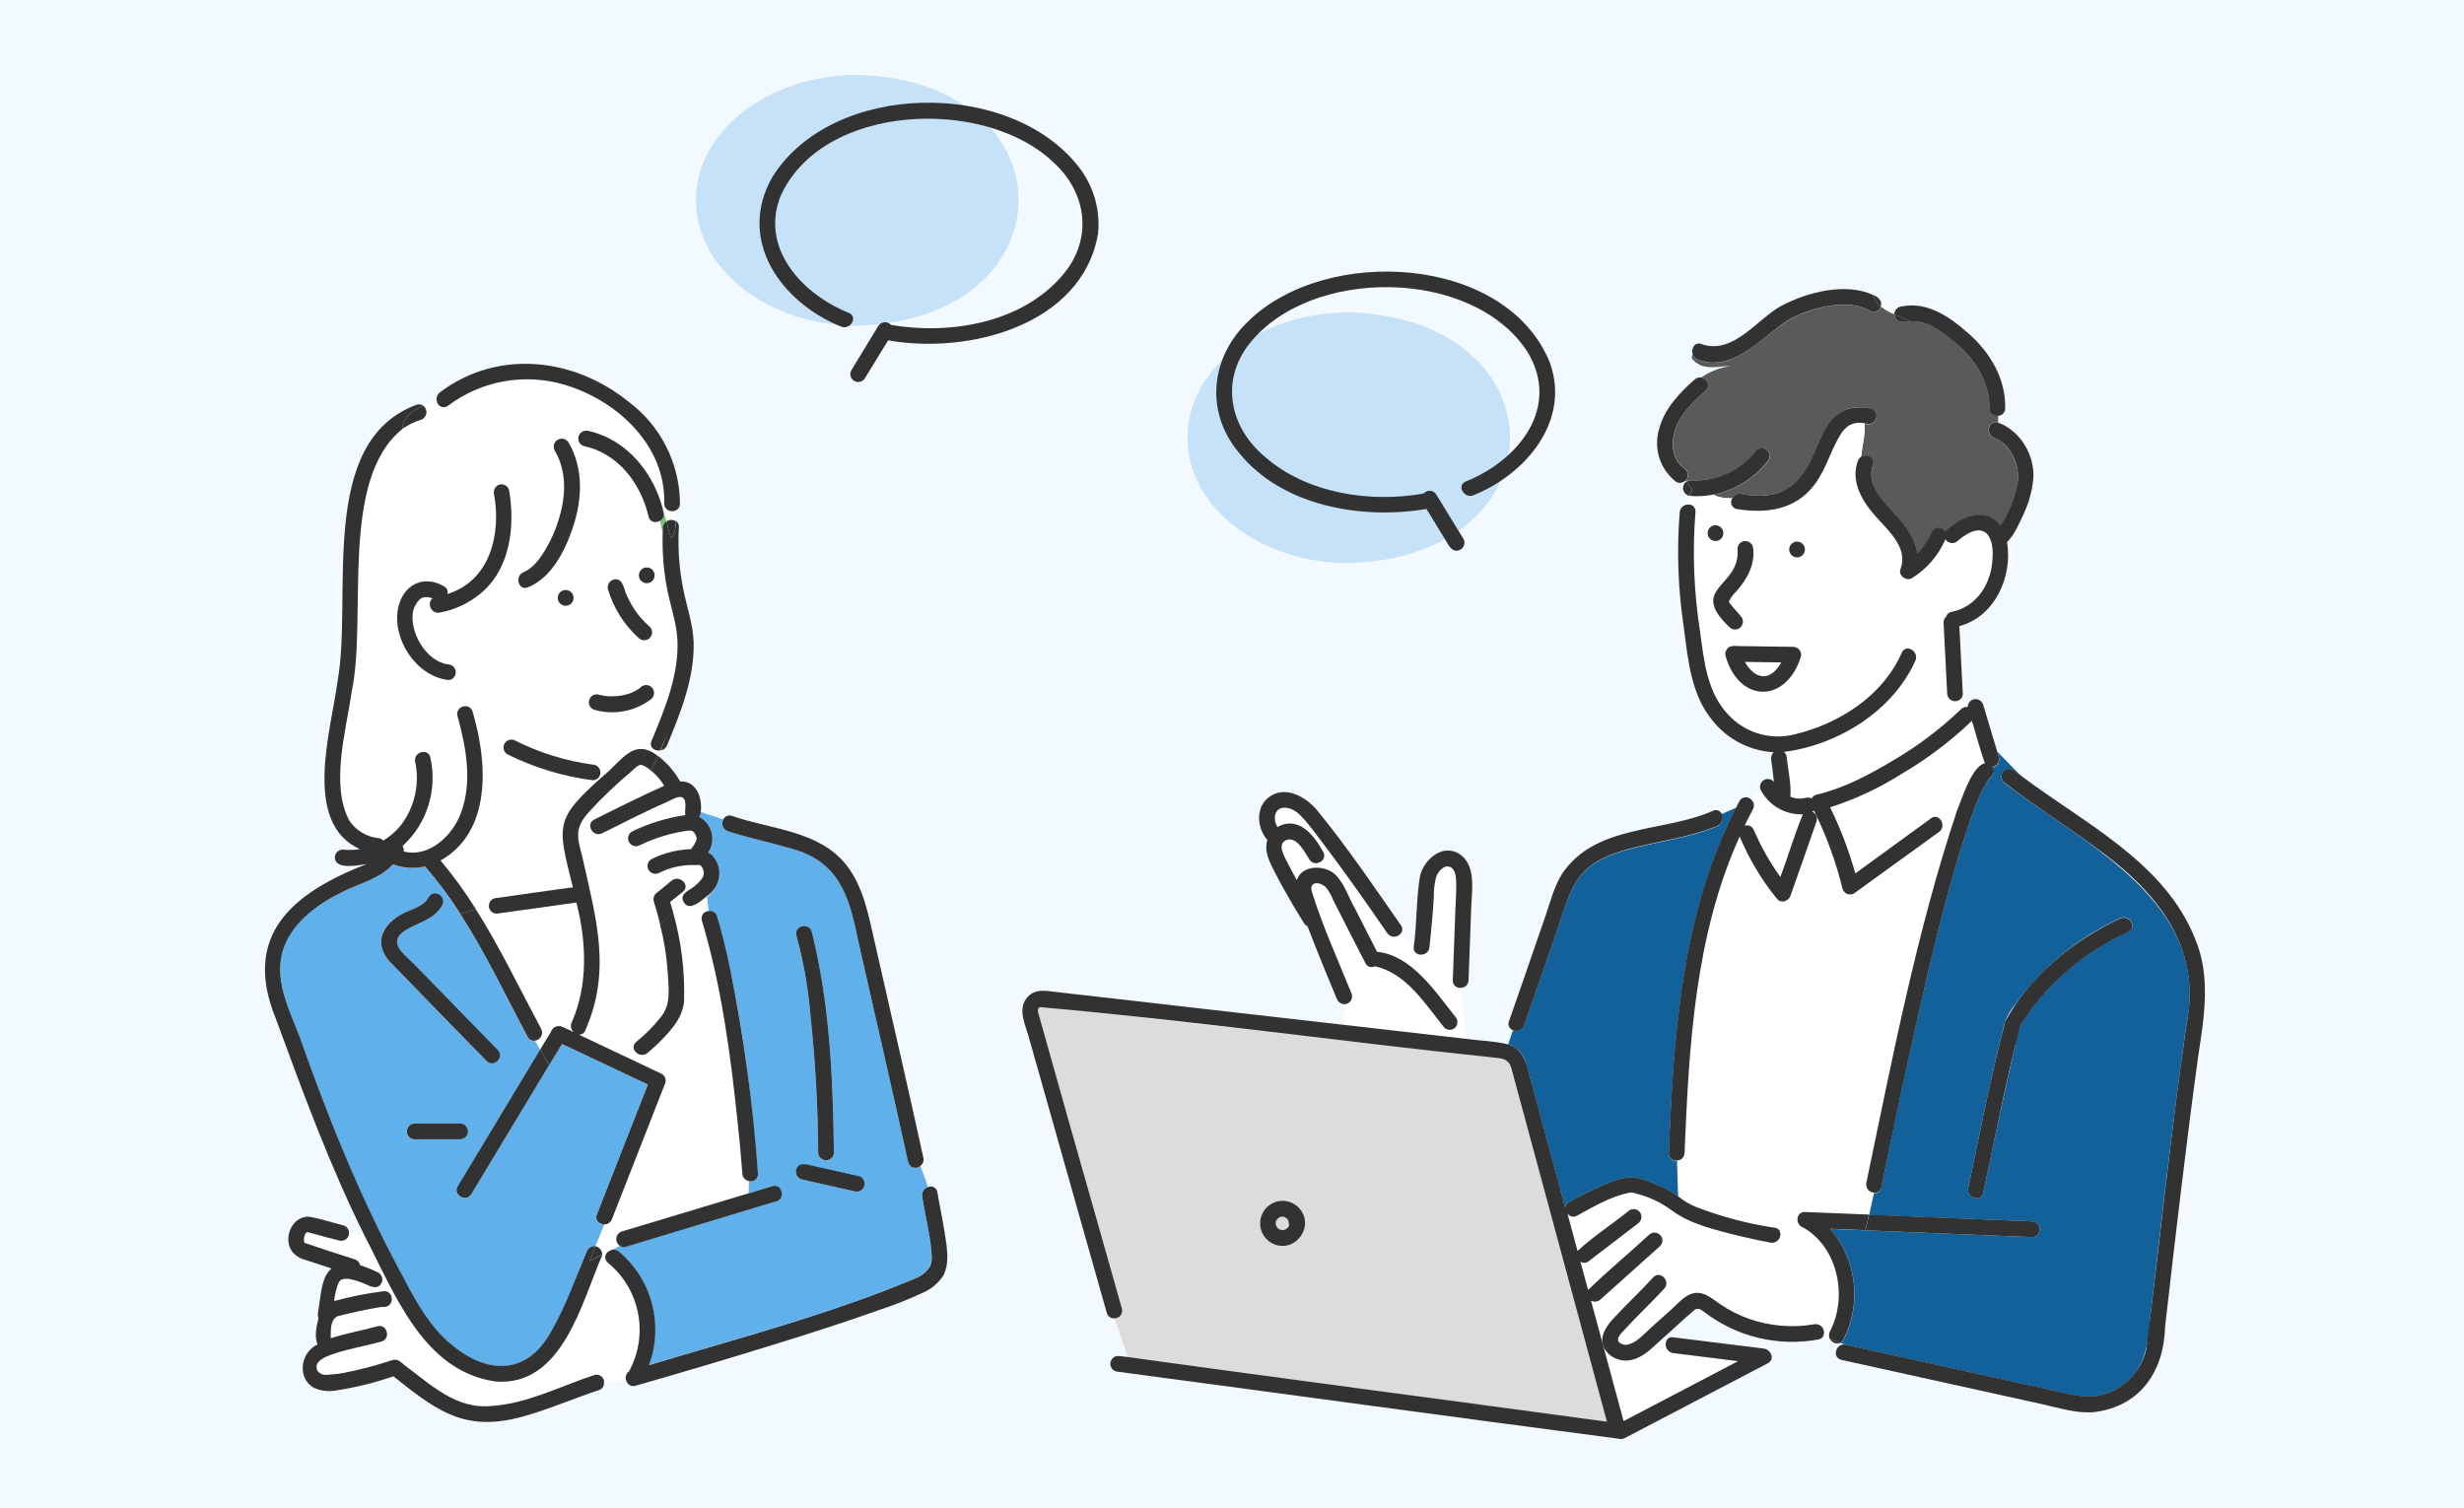 <svg fill="none" height="262" viewBox="0 0 428 262" width="428" xmlns="http://www.w3.org/2000/svg" xmlns:xlink="http://www.w3.org/1999/xlink"><clipPath id="a"><path d="m46 13h337v237h-337z"/></clipPath><path d="m0 0h428v262h-428z" fill="#f3faff"/><g clip-path="url(#a)"><path d="m59.275 222.23c.1 0 .242-.142 0 0z" fill="#6ec878"/><path d="m109.234 238.183c1.685-3.081 2.241-6.655 1.571-10.104-.671-3.448-2.526-6.552-5.242-8.772-.153-.122-.274-.279-.353-.458-.078-.179-.111-.375-.097-.57.015-.195.077-.384.182-.549.104-.166.247-.303.417-.4l-1.111.573c-3.637 8.379-7.002 22.954-18.561 22.049-12.562-1.778-17.517-15.247-22.672-25.163l-2.983-.83c.022.219-.009.441-.091.646-.082.205-.213.387-.381.53s-.368.243-.583.291c-.215.049-.439.044-.652-.014-.779-.191-1.558-.399-2.329-.598-1.019-.291-2.072-.507-3.083-.83h-.091-.099l-.1.058c-.045.056-.095.109-.149.157-.046.078-.088.159-.124.241-.057.16-.101.324-.133.49v.283c.005.044.005.088 0 .132-.003.047-.003.095 0 .142.004.035.004.072 0 .108.011.03.028.058.05.083l.058.091.133.066c2.859.964 5.726 1.919 8.61 2.816.235.072.448.205.615.386.167.18.284.403.338.643 1.087.364 2.15.796 3.182 1.296.31.187.535.488.626.838.091.351.042.724-.137 1.039-.588 1.071-1.823.573-2.66.141-.912-.39-1.862-.685-2.834-.88-.276-.024-.553-.024-.829 0-.143.054-.289.095-.439.124l-.124.075c0 .05-.099.083-.133.133-.007.029-.021.057-.039.082-.018.024-.042.044-.068.059-.083.134-.157.272-.224.415-.333.958-.558 1.949-.671 2.957 2.842-.781 5.736-1.358 8.659-1.728 1.757 0 1.757 2.724 0 2.741h-.539c-2.486.407-5.113.996-7.516 1.594-1.367.665-1.218 2.492-1.226 3.853 2.652-.888 5.419-1.328 8.104-2.084 1.657-.49 2.411 2.159.721 2.641-2.735.772-5.552 1.221-8.286 2.134-1.152.39-3.737 1.254-2.817 2.99.986 1.943 10.201-1.088 12.181-1.661.655-.208 1.268-.515 1.947-.15.262.176.509.373.738.59 4.723 3.488 9.115 7.897 15.363 7.266 6.198-.357 12.032-3.488 17.849-5.373.213-.066.439-.077.656-.03.218.047.42.149.587.297.166.148.292.336.365.547.072.211.089.437.049.656l3.87-.498c-.098-.28-.102-.584-.01-.866.091-.282.272-.526.516-.695z" fill="#fff"/><path d="m114.678 90.455c.044.719.207 1.426.48 2.093 0-.706 0-1.661.663-2.01-.115-.496-.291-.975-.522-1.428.042.261.005.528-.106.768s-.29.441-.515.578z" fill="#6ec878"/><path d="m77.778 118.142c-6.986-.723-12.338-11.627-6.14-16.485 1.657-1.096 3.704-.697 5.394.183.251.116.454.317.572.567.118.251.145.535.074.803 7.458-2.342 9.339-10.389 8.088-17.356-.083-.346-.03-.712.147-1.02.177-.309.466-.538.806-.641.346-.087.712-.036 1.021.142.309.178.537.47.636.813 1.077 6.303.224 13.785-5.038 18.037 2.427-.047 4.772-.887 6.679-2.391-.011-.297.07-.589.232-.837.162-.248.396-.44.671-.55 1.616-.656 2.792-2.292 3.679-3.72 1.018-1.674 1.825-3.467 2.403-5.34 1.251-3.978 1.508-8.363-.663-12.05-.168-.313-.209-.679-.113-1.022.096-.342.321-.634.628-.813.307-.179.671-.231 1.015-.146s.643.301.831.602c.141.224.257.457.381.689.631-.239 1.31-.322 1.98-.241-.288-.177-.501-.455-.596-.781-.067-.233-.072-.479-.014-.715.059-.235.178-.451.346-.625.168-.174.379-.301.612-.368.232-.067.478-.07.713-.011 6.878 1.486 11.675 7.607 13.142 14.267.231.453.407.933.522 1.428.214-.134.457-.212.709-.23.251-.017.503.027.733.13 0-.531-.108-1.088-.141-1.661-.201.062-.413.076-.621.042-.207-.035-.403-.117-.573-.242-.17-.124-.308-.286-.405-.474-.096-.187-.147-.394-.149-.605.315-10.098-8.245-17.971-17.36-20.637-3.421-1.013-7.031-1.209-10.54-.571s-6.822 2.09-9.67 4.242c-.17.127-.371.206-.581.231-.211.025-.424-.007-.619-.091s-.364-.218-.491-.388-.207-.371-.232-.582c-.792.223-1.572.486-2.337.789.198.157.35.365.44.602s.114.494.07.743c-.044.249-.155.482-.321.674s-.38.335-.62.414c-1.152.343-2.239.876-3.215 1.578-10.988 8.753-6.107 32.578-8.784 45.483-.953 6.71-3.754 16.244-.464 22.489.569.87 1.327 1.6 2.216 2.136.889.536 1.888.865 2.921.961.299.038.572.189.762.424 4.607-2.658 6.679-8.595 5.569-13.694-.365-1.719 2.271-2.45 2.635-.723.617 2.765.493 5.645-.36 8.346-.853 2.701-2.404 5.128-4.496 7.034.181.277.258.61.215.939 4.408 1.146 8.51-2.782 9.944-6.719 2.014-5.489.878-11.369-.622-16.841-.051-.197-.056-.402-.015-.601.041-.198.127-.385.251-.545.124-.161.283-.29.465-.38.182-.089.382-.135.584-.135-.346-1.779-.973-3.492-1.856-5.074-.118.167-.276.302-.46.392-.184.09-.388.132-.592.123z" fill="#fff"/><path d="m113.186 128.738c2.296-5.522 4.798-11.452 4.516-17.564-.149-3.214-1.375-6.328-1.906-9.5-.523-3.015-.737-6.076-.638-9.135-.273-.666-.436-1.373-.48-2.093-.172.128-.373.212-.585.243-.212.031-.428.009-.629-.064s-.381-.196-.524-.356c-.142-.16-.243-.353-.292-.562-1.351-5.963-5.511-11.037-11.56-12.374-.67-.081-1.349.002-1.98.241 2.179 4.252 1.939 9.235.472 13.736-1.342 4.111-3.671 8.977-7.905 10.704-.986.399-1.657-.406-1.657-1.254-1.907 1.505-4.252 2.345-6.679 2.392-2.027 1.661-4.442 2.779-7.019 3.247-1.525.291-2.271-1.744-1.218-2.441-.512-.261-1.102-.323-1.657-.175-.158.05-.174.058-.058 0l-.249.125s-.348.241-.166.1c-.762.691-1.234 1.647-1.318 2.674-.331 3.57 2.544 8.188 6.099 8.694.251.003.497.074.71.207.213.133.386.322.499.547s.162.476.142.727-.109.492-.257.695c.883 1.582 1.51 3.295 1.856 5.074.304-.032.609.048.857.225.249.178.424.44.493.738 2.577 8.596 3.43 20.762-5.569 25.827 2.246 2.683 4.303 5.519 6.157 8.487l2.271-.647c-.001-.292.095-.576.274-.806.179-.231.429-.394.712-.465l1.657-.232c3.978-.532 7.955-1.146 11.932-1.661-2.71-10.995-3.315-11.751 5.51-19.566l-.746-.174c-.046.323-.207.618-.454.83s-.563.328-.888.324c-5.151-.666-10.155-2.187-14.808-4.501-.155-.091-.291-.212-.399-.355-.108-.144-.188-.307-.233-.482-.045-.174-.056-.355-.032-.534.025-.178.084-.35.175-.505.091-.156.211-.292.355-.401.143-.108.307-.188.48-.233.174-.046.355-.056.533-.032.178.025.349.085.505.176 4.216 2.115 8.752 3.517 13.424 4.152.197.002.391.047.569.131s.335.205.463.356c.127.15.22.326.274.515.054.19.066.389.036.584l.746.174c2.95-2.433 5.105-6.535 9.248-3.255l.422-.963c-.903.166-1.93-.507-1.483-1.595zm-14.915-23.518c-.363 0-.71-.144-.967-.401s-.401-.606-.401-.969c0-.364.144-.712.401-.969s.604-.401.967-.401c.363.002.71.148.964.407.255.258.397.608.395.971s-.148.711-.406.967c-.258.255-.607.397-.969.395zm14.087-6.644c.362 0 .71.144.966.401.257.257.401.606.401.969s-.144.712-.401.969c-.256.257-.604.401-.966.401-.365.002-.716-.141-.976-.398-.259-.257-.406-.607-.408-.972-.002-.366.14-.717.397-.977.256-.26.605-.407.97-.41zm-5.801 2.118c1.657-.407 1.782 1.561 2.271 2.624.912 2.144 2.294 4.054 4.043 5.589.257.258.402.607.402.972 0 .364-.145.714-.402.971-.257.258-.606.403-.969.403-.364 0-.713-.145-.97-.403-2.512-2.286-4.347-5.223-5.303-8.487-.089-.345-.044-.712.127-1.025s.454-.549.793-.661zm.124 23.037c-1.466-.092-4.731.199-4.358-2.068.099-.344.326-.636.635-.816.309-.179.675-.232 1.022-.147.34.116.754.141 1.086.232 1.557.191 3.137.003 4.607-.548.518-.227 1.012-.505 1.475-.831.117-.147.264-.269.431-.357.167-.089.35-.142.538-.156.188-.015.376.01.555.072.178.061.341.159.48.287s.25.283.327.455c.077.173.117.36.119.549.001.188-.036.376-.11.55-.073.174-.182.331-.318.461-1.845 1.479-4.134 2.29-6.497 2.3z" fill="#fff"/><path d="m94.028 178.714c.103.199.157.419.158.642.001.224-.052.444-.153.643s-.248.371-.429.501c-.181.131-.39.216-.611.249l.878 1.545c.613-.989 1.185-2.027 1.831-2.998.057-.203.158-.392.295-.552.137-.161.307-.29.498-.378.191-.089.4-.134.61-.134s.419.045.61.134l1.964.921c-.23-.201-.39-.471-.456-.77-.066-.299-.034-.611.091-.89 2.925-6.511 2.602-14.118.828-20.853-4.491.648-8.999 1.254-13.49 1.885-.206.057-.423.063-.632.02-.209-.043-.405-.135-.573-.269-.167-.133-.3-.304-.389-.499s-.13-.408-.122-.622l-2.27.648c4.201 6.652 7.615 13.827 11.361 20.777z" fill="#fff"/><path d="m161.819 218.152c-.157-3.496-1.102-6.884-1.657-10.33-.067-.356.001-.724.191-1.031.19-.308.489-.533.836-.63l-1.317-3.696c-.166.155-.369.263-.589.314s-.449.043-.666-.022c-.216-.066-.411-.187-.566-.352-.155-.164-.265-.367-.317-.587-2.817-12.947-5.801-25.852-8.75-38.774-1.583-7.814-3.414-13.586-11.908-15.778-3.547-1.038-7.16-1.761-10.665-2.924-.196-.066-.375-.175-.524-.318-.149-.144-.265-.318-.339-.512-.075-.193-.106-.4-.091-.607s.075-.408.175-.589l-3.927-1.27c-.006.3-.108.591-.29.83.531.283.997.674 1.368 1.148.371.475.639 1.022.786 1.606.148.584.172 1.193.07 1.787-.101.594-.325 1.16-.658 1.662 2.859 1.753 2.378 5.88-.183 7.757l.257 2.433c.32-.055.648.01.922.183.274.174.474.443.562.755 4.077 14.542 5.891 29.681 7.134 44.703.016.207-.021.414-.106.603-.085.188-.216.353-.381.477-.165.125-.359.207-.563.237s-.413.009-.607-.063l-.05 2.126 4.143-1.245c1.658-.507 2.403 2.134.73 2.64l-26.069 7.84c-.189.066-.39.084-.587.052s-.383-.113-.54-.235l-1.525.772c.231-.079.478-.097.717-.052.24.045.464.152.65.31 2.791 2.35 4.788 5.508 5.718 9.04.93 3.533.748 7.267-.522 10.691 15.553-4.692 31.414-8.811 46.404-15.13 1.023-.408 1.883-1.144 2.444-2.093.238-.543.338-1.137.29-1.728zm-20.84-56.362c3.165 12.457 3.712 25.561 3.878 38.367 0 .363-.144.712-.401.969-.256.257-.604.401-.966.401-.363 0-.711-.144-.967-.401-.257-.257-.401-.606-.401-.969-.058-7.798-.505-15.588-1.301-23.344-.378-4.832-1.21-9.617-2.486-14.292-.505-1.694 2.138-2.417 2.644-.731zm9.165 44.18c-.415 1.353-1.807.971-2.834.697l-8.063-1.81c-.342-.101-.632-.329-.811-.638s-.233-.675-.15-1.023c.414-1.353 1.806-.971 2.834-.697l8.062 1.81c.342.101.633.329.811.638.179.309.233.675.151 1.023z" fill="#60b0eb"/><path d="m128.964 203.91c-1.318-14.74-2.843-29.73-7.044-43.972-.058-.187-.073-.385-.044-.578.03-.194.104-.378.216-.539.112-.16.26-.293.431-.387s.362-.148.557-.157l-.257-2.433c-1.152.897-3.215 2.848-4.143.83l-1.757 1.769c1.438 5.063 2.081 10.319 1.906 15.579-.331 3.081-2.61 5.349-4.706 7.433l-1.451 4.011c4.144 1.785 3.108 1.794 1.757 5.564-2.712 6.915-5.425 13.835-8.137 20.761-.098.263-.272.491-.499.655s-.497.257-.777.267l-1.558 3.795c.332.064.631.243.844.506.214.263.329.592.324.931l1.111-.573c.132-.089.274-.161.422-.216l1.525-.772c-.215-.152-.382-.362-.484-.604-.102-.243-.133-.51-.091-.769.043-.26.157-.503.331-.701.173-.197.398-.342.65-.418l3.315-.988 18.619-5.606.05-2.125c-.298-.059-.569-.214-.77-.442s-.32-.517-.34-.821z" fill="#fff"/><path d="m122.202 151.526s0 0 0-.05c-.066-.183-.083-.357-.166-.548-.085-.188-.209-.355-.365-.49l-.165-.083h-.108c-.199 0-.365 0-.563 0-.151.025-.305.025-.456 0-2.035-.02-4.046.444-5.867 1.353-.316.175-.687.221-1.036.128s-.649-.317-.837-.626c-.179-.313-.228-.685-.136-1.034.091-.35.316-.649.625-.834 2.141-1.069 4.487-1.662 6.878-1.736.414-.495.742-1.057.969-1.661-.005-.033-.005-.067 0-.1-.006-.035-.006-.072 0-.107 0 .058 0 .066 0 0-.042-.378-.192-.735-.43-1.03-.307-.382-.448-.399-1.028-.357-2.919.394-5.758 1.249-8.411 2.533-.313.183-.686.235-1.037.143-.352-.092-.652-.32-.835-.633-.184-.314-.236-.688-.144-1.04s.319-.653.632-.837c2.928-1.426 6.059-2.387 9.281-2.849-.207-.83.357-2.383-.439-3.022-.638-.441-1.873.323-2.295.506-3.961 1.769-7.847 3.72-11.726 5.664-1.566.83-2.949-1.578-1.383-2.367 4.035-2.035 8.062-4.019 12.172-5.88-.597-.989-1.359-1.868-2.254-2.599-.47-.465-1.035-.822-1.657-1.046-.53-.141-1.226.614-1.723 1.063-2.605 2.18-5.065 4.526-7.367 7.025-2.544 2.815-2.188 4.335-1.251 7.74 2.337 10.58 5.204 19.748.53 30.303-.081.228-.236.422-.441.55-.204.128-.446.183-.686.156l12.123 5.738 1.45-4.011c-.552.515-1.105 1.005-1.657 1.47-1.359 1.105-3.315-.83-1.939-1.943 1.554-1.244 2.963-2.659 4.201-4.219 1.981-2.275 1.384-5.34 1.243-8.105-.166-2.709-.582-5.398-1.243-8.03-.34-1.387-.729-2.757-1.135-4.153-.066-.233-.068-.479-.006-.713.063-.234.188-.447.362-.615l2.809-2.259c1.368-1.088 3.315.83 1.939 1.943l-2.229 1.802c.174.582.332 1.163.489 1.752l1.757-1.768c-.472-1.387 1.061-1.827 1.906-2.492.634-.459 1.167-1.044 1.566-1.719.05-.116.058-.241.099-.357.042-.116-.016-.365-.016-.556z" fill="#fff"/><path d="m103.632 211.027 8.875-22.638-14.916-7.042-2.229 3.679-13.523 22.422c-.911 1.503-3.273.124-2.353-1.387l14.335-23.726-.878-1.544c-.263.059-.537.026-.779-.094-.241-.119-.434-.318-.547-.562-3.82-7.142-7.309-14.567-11.7-21.384-1.839-2.894-3.891-5.644-6.14-8.23-1.852.429-3.79.299-5.568-.374-2.204 2.4-5.378 3.189-8.22 4.518-12.67 6.303-13.615 12.988-8.03 25.27 4.897 13.927 10.408 27.687 17.401 40.692 2.188 4.152 4.317 8.429 7.69 11.726 6.331 6.154 14.153 7.474 18.802-1.337 2.486-4.285 4.143-9.01 6.016-13.553.103-.317.314-.589.595-.767.281-.179.616-.254.946-.213l1.558-3.795c-.845.033-1.74-.631-1.334-1.661zm-35.292-43.316c-2.287-2.101-3.074-4.983-.663-7.383 1.856-2.101 5.262-2.059 6.778-4.476.829-1.553 3.199-.166 2.362 1.387-1.309 2.4-3.845 2.873-6.024 4.152-.961.565-2.237 1.537-1.765 2.807.472 1.271 1.947 2.309 2.834 3.222l14.592 14.948c1.235 1.263-.696 3.206-1.931 1.944-5.411-5.523-10.814-11.029-16.183-16.601zm3.696 30.178c-.363 0-.71-.144-.967-.401s-.401-.605-.401-.969c0-.363.144-.712.401-.969s.604-.401.967-.401h7.88c.363 0 .71.144.967.401s.4.606.4.969c0 .364-.144.712-.4.969s-.604.401-.967.401z" fill="#60b0eb"/><path d="m52.919 214.125c-.033.034-.06.073-.082.115.036-.031.064-.071.082-.115z" fill="#6ec878"/><path d="m52.77 215.793v-.074c-.099-.049-.05.025 0 .074z" fill="#6ec878"/><path d="m52.679 215.635v-.074c-.008.083 0 .099 0 .074z" fill="#6ec878"/><path d="m58.919 222.536.082-.098s-.033.008-.082.098z" fill="#6ec878"/><path d="m52.596 215.238c-.01.04-.01.083 0 .124.004-.036.004-.072 0-.108z" fill="#6ec878"/><path d="m58.894 222.579c.027-.015.05-.035.069-.06.018-.024.032-.052.039-.081l-.083.099z" fill="#323232"/><path d="m104.601 217.903c.005-.339-.11-.668-.324-.931-.213-.262-.512-.441-.844-.505l-1.052 2.574z" fill="#323232"/><path d="m69.898 74.502c.976-.702 2.063-1.235 3.215-1.578.24-.079.454-.222.62-.414.166-.192.276-.424.321-.674.044-.249.02-.506-.07-.743s-.242-.445-.44-.602c-1.889.789-3.605 1.976-3.646 4.011z" fill="#323232"/><path d="m91.641 180.093c.113.245.306.443.547.563.241.119.516.152.779.093.22-.033.43-.118.611-.249.181-.13.328-.302.429-.501s.154-.419.153-.643c-.001-.223-.055-.443-.157-.641-3.721-6.951-7.135-14.118-11.336-20.762l-2.726.781c4.392 6.793 7.88 14.217 11.7 21.359z" fill="#323232"/><path d="m102.381 219.041 1.052-2.574c-.33-.042-.665.033-.946.212-.282.179-.492.45-.595.767-1.906 4.543-3.572 9.268-6.016 13.553-4.649 8.753-12.43 7.516-18.802 1.337-3.373-3.321-5.502-7.598-7.69-11.726-6.994-13.029-12.504-26.79-17.401-40.691-1.898-4.767-4.483-10.016-2.726-15.214 1.657-4.808 6.405-7.964 10.772-10.049 2.842-1.337 6.016-2.126 8.22-4.526 1.779.673 3.716.803 5.569.374 2.249 2.586 4.301 5.337 6.14 8.23l2.726-.781c-1.854-2.968-3.911-5.804-6.157-8.487 8.999-5.074 8.146-17.232 5.569-25.827-.069-.298-.244-.56-.493-.738-.249-.177-.554-.257-.857-.225-.202 0-.402.046-.584.135-.182.09-.341.219-.465.38-.124.16-.21.347-.251.545-.041.199-.036.404.015.601 1.5 5.472 2.635 11.352.622 16.841-1.442 3.937-5.544 7.865-9.944 6.719.042-.329-.034-.662-.215-.939 2.085-1.906 3.63-4.332 4.479-7.03s.97-5.573.352-8.333c-.365-1.727-3-.997-2.635.722 1.11 5.099-.961 11.037-5.569 13.694-.19-.234-.463-.386-.762-.423-1.033-.097-2.032-.425-2.921-.961-.889-.537-1.647-1.267-2.216-2.137-3.315-6.228-.489-15.778.464-22.488 2.685-12.955-2.221-36.673 8.784-45.484.041-2.035 1.715-3.222 3.646-4.011-.16-.131-.35-.219-.553-.255-.203-.036-.412-.02-.607.047-17.401 6.386-11.087 33.433-13.747 47.983-1.094 8.504-6.24 24.672 3.878 29.207-.989.163-1.995.194-2.991.091-.362.002-.708.147-.964.404-.256.256-.401.603-.403.966.05 2.201 4.143 1.346 5.527 1.13-12.769 4.982-21.785 12.265-15.744 26.939 4.69 12.781 9.38 25.578 15.471 37.786 5.154 9.907 10.11 23.385 22.672 25.162 11.601.905 14.916-13.661 18.562-22.048z" fill="#323232"/><path d="m114.926 186.521-2.278-1.08-12.123-5.738c.239.027.481-.028.686-.156.204-.129.36-.322.441-.55 4.681-10.555 1.798-19.723-.531-30.303-.936-3.413-1.301-4.908 1.251-7.74 2.302-2.499 4.763-4.845 7.367-7.025.497-.449 1.193-1.205 1.724-1.063.621.224 1.187.581 1.657 1.046l1.152-2.599c-4.143-3.281-6.298.83-9.248 3.255-8.833 7.806-8.22 8.603-5.51 19.565-3.977.499-7.955 1.113-11.932 1.661l-1.657.233c-.282.07-.533.234-.712.464-.179.231-.275.514-.274.806l4.069-1.171-4.093 1.155c-.009.214.033.427.121.622.089.194.222.365.389.499.167.133.363.226.573.269s.426.036.632-.02c4.491-.631 8.999-1.237 13.491-1.885 1.748 6.776 2.071 14.35-.829 20.852-.125.28-.157.592-.091.891.066.299.225.569.456.77l-1.964-.922c-.191-.088-.4-.134-.61-.134s-.419.046-.61.135c-.191.088-.361.217-.498.377-.137.161-.237.349-.295.553-.646.971-1.218 2.009-1.831 2.997l1.541 2.733 2.229-3.679 14.916 7.042c-2.58 6.572-5.155 13.135-7.723 19.69-.382.988-.771 1.968-1.152 2.948s.489 1.661 1.359 1.661c.28-.01.55-.103.777-.267s.401-.392.499-.655l8.137-20.761 1.144-2.932c.079-.292.059-.603-.059-.883-.117-.28-.324-.513-.588-.661z" fill="#323232"/><path d="m123.785 148.669c-.227-.237-.49-.436-.779-.59.333-.502.557-1.068.658-1.662.102-.594.078-1.203-.07-1.787-.147-.585-.415-1.131-.786-1.606-.371-.474-.837-.865-1.369-1.148.183-.239.285-.53.29-.831.274-2.425-.696-5.431-3.596-5.314-.966-1.731-2.278-3.243-3.853-4.443l-1.152 2.599c.894.731 1.657 1.61 2.254 2.599-4.143 1.86-8.137 3.845-12.173 5.88-1.566.789-.182 3.156 1.384 2.367 3.878-1.944 7.765-3.895 11.725-5.664.423-.183 1.658-.947 2.296-.507.828.64.224 2.226.439 3.023-3.222.462-6.353 1.423-9.281 2.849-.155.091-.291.211-.399.355s-.188.307-.233.482c-.045.174-.056.355-.032.534.025.178.084.35.175.505.091.156.212.292.355.401.143.108.307.188.48.233.174.046.355.056.533.032.179-.025.35-.085.505-.176 2.653-1.283 5.491-2.138 8.411-2.532.58 0 .721 0 1.027.357.188.246.324.529.398.83 0 .05.041.341 0 .174-.007.036-.007.073 0 .108-.006.033-.006.067 0 .1-.225.606-.553 1.168-.97 1.661-2.39.074-4.736.666-6.877 1.736-.31.185-.534.484-.626.834-.091.349-.042.721.137 1.034.188.309.487.533.836.626s.721.047 1.037-.128c1.821-.909 3.832-1.373 5.866-1.353.151.025.305.025.456 0h.564.107l.166.083c.155.135.28.302.365.49.083.191.099.365.165.548.067.183 0 .365 0 .548s-.049.241-.099.357c-.399.674-.932 1.259-1.566 1.719-.829.698-2.378 1.138-1.906 2.491.953 2.035 3.008.083 4.143-.83 2.312-1.528 2.967-4.842.995-6.984z" fill="#323232"/><path d="m81.507 202.714-1.997 3.322c-.92 1.512 1.442 2.89 2.353 1.387l13.523-22.422-1.541-2.732z" fill="#323232"/><path d="m160.394 201.112c-2.759-12.665-5.701-25.279-8.56-37.918-1.019-4.493-1.906-9.185-4.798-12.914-4.781-6.062-13.117-6.178-19.887-8.562-.283-.109-.598-.106-.878.01-.281.116-.506.335-.63.613-.101.181-.161.382-.176.589-.014.206.016.414.091.607.074.194.19.368.339.512.15.143.329.252.525.318 3.505 1.163 7.118 1.885 10.664 2.923 8.477 2.176 10.342 7.989 11.908 15.779 2.917 12.922 5.933 25.827 8.75 38.773.053.221.162.423.317.588s.35.286.567.352c.216.065.446.073.666.022s.423-.16.588-.314c.214-.151.378-.363.47-.609.091-.246.107-.514.044-.769z" fill="#323232"/><path d="m134.126 206.044-4.143 1.246-18.62 5.606-3.314.988c-.252.075-.477.22-.651.418-.173.198-.288.44-.33.7s-.011.527.091.769c.101.243.269.452.484.604.157.123.343.204.54.235.197.032.398.014.587-.052l22.795-6.901 3.315-.988c1.649-.49.936-3.164-.754-2.625z" fill="#323232"/><path d="m140.821 176.813c.829 7.756 1.243 15.546 1.301 23.344 0 .363.144.712.401.969.256.257.604.401.967.401.362 0 .71-.144.966-.401.257-.257.401-.606.401-.969-.166-12.806-.713-25.91-3.87-38.367-.514-1.661-3.157-.963-2.643.731 1.272 4.675 2.102 9.46 2.477 14.292z" fill="#323232"/><path d="m139.247 204.857 9.214 2.076c.351.096.725.048 1.041-.132.315-.181.546-.48.642-.831.095-.352.048-.727-.133-1.043-.18-.316-.478-.547-.829-.643l-8.062-1.81c-1.028-.274-2.42-.657-2.834.697-.09.351-.04.723.14 1.038.179.315.474.547.821.648z" fill="#323232"/><path d="m105.712 217.33.422-.216c-.148.055-.29.128-.422.216z" fill="#323232"/><path d="m164.396 216.143c-.389-3.031-1.06-6.029-1.574-9.044-.022-.178-.086-.349-.186-.499-.1-.149-.233-.274-.389-.362-.156-.089-.331-.14-.51-.149-.18-.009-.358.024-.523.097-.347.097-.646.322-.836.63-.19.307-.259.675-.191 1.03.53 3.447 1.475 6.835 1.657 10.331.053.59-.041 1.183-.273 1.728-.562.949-1.421 1.685-2.445 2.092-14.99 6.32-30.85 10.439-46.404 15.131 1.27-3.424 1.453-7.159.522-10.691-.93-3.532-2.927-6.69-5.717-9.04-.187-.158-.41-.265-.65-.31s-.487-.027-.718.052l-.422.216c-.17.097-.313.234-.417.4-.105.165-.167.353-.182.549-.015.195.019.39.097.57.078.179.199.336.353.458 2.716 2.22 4.571 5.324 5.241 8.772.671 3.449.115 7.023-1.571 10.104-.256.18-.442.445-.525.748s-.059.626.07.912c.048.16.127.308.233.437.106.128.237.234.384.312.147.077.309.124.474.138.166.014.333-.005.491-.056 8.392-2.392 16.753-4.883 25.083-7.474 5.801-1.81 11.601-3.662 17.402-5.738 2.544-.83 5.035-1.818 7.458-2.957 1.478-.63 2.729-1.696 3.588-3.056.795-1.677.704-3.579.48-5.331z" fill="#323232"/><path d="m116.401 156.666 2.221-1.769c1.376-1.104-.572-3.031-1.939-1.943l-2.768 2.259c-.174.168-.299.381-.361.615-.063.234-.061.48.005.714.406 1.353.829 2.723 1.135 4.152l2.238-2.234c-.191-.631-.348-1.213-.531-1.794z" fill="#323232"/><path d="m116.899 158.418-2.238 2.243c.678 2.614 1.113 5.286 1.301 7.98.141 2.766.738 5.813-1.243 8.105-1.238 1.56-2.647 2.975-4.201 4.219-1.359 1.121.58 3.048 1.939 1.943.552-.465 1.105-.955 1.657-1.47 2.097-2.084 4.375-4.351 4.707-7.432.17-5.264-.479-10.523-1.922-15.588z" fill="#323232"/><path d="m102.58 240.608 2.328-.299c.04-.22.023-.446-.05-.657-.072-.21-.198-.399-.365-.547-.166-.148-.368-.25-.586-.297-.218-.046-.444-.036-.656.031-5.801 1.885-11.651 4.983-17.849 5.373-6.223.639-10.673-3.795-15.363-7.267-.229-.217-.476-.414-.738-.589-.679-.366-1.293-.058-1.947.149-2.147.691-4.33 1.268-6.538 1.728-1.308.315-2.642.504-3.986.564-.309.049-.626.014-.918-.101-.291-.116-.547-.307-.739-.555-.92-1.735 1.657-2.599 2.817-2.989 2.701-.914 5.519-1.362 8.286-2.135 1.657-.481.978-3.13-.721-2.64-2.685.755-5.452 1.195-8.104 2.084 0-1.345-.141-3.197 1.226-3.853 2.403-.598 5.038-1.188 7.516-1.595h.539c1.757 0 1.757-2.757 0-2.74-2.935.365-5.839.94-8.692 1.719.113-1.008.339-1.999.671-2.957.066-.142.141-.281.224-.415l.05-.05c.05-.091.075-.108.083-.099.008.008.091-.083.133-.133l.124-.075c.15-.029.297-.07.439-.124.276-.024.553-.024.829 0 1.023.203 2.02.517 2.975.938.829.432 2.072.93 2.66-.141.179-.315.229-.688.137-1.038-.091-.351-.316-.652-.626-.839-1.032-.5-2.095-.932-3.182-1.295-.054-.241-.17-.463-.338-.644s-.38-.314-.615-.386c-2.884-.897-5.751-1.852-8.61-2.815l-.133-.067v-.041c-.05-.05-.099-.125 0-.075-.021-.025-.038-.053-.05-.083 0 0 0 0 0-.075v-.075.042c-.003-.047-.003-.094 0-.141 0 .058 0 .083 0 0-.01-.041-.01-.084 0-.125 0-.091 0-.133 0-.282.032-.167.076-.331.133-.49.037-.083.078-.163.124-.241.054-.049.104-.101.149-.158l.099-.058h.099.091c1.011.291 2.063.507 3.083.83.771.2 1.55.407 2.329.598.213.058.436.063.652.015.215-.048.415-.148.583-.291.168-.143.299-.325.381-.53.082-.205.114-.427.091-.647-.023-.275-.13-.537-.306-.75-.176-.212-.414-.365-.68-.437-1.806-.449-3.605-1.03-5.428-1.404-3.223-.764-5.262 3.513-3.464 5.963.59.724 1.403 1.232 2.312 1.445 1.508.506 3.008 1.005 4.524 1.486-1.152.972-1.574 2.641-1.815 4.078-.199 1.229-.34 2.491-.539 3.695-.045.302-.014.61.091.897-.356 1.412-.738 3.156-.157 4.543-2.967 1.303-3.671 5.896-.572 7.548 1.19.525 2.511.673 3.787.424 3.389-.508 6.723-1.331 9.96-2.458 8.394 6.76 13.2 10.032 24.171 6.494 3.878-1.196 7.615-2.815 11.476-4.069.258-.075.486-.228.653-.437.168-.21.267-.466.284-.734zm-43.272-18.403c.066 0 .207-.116 0 0zm-6.397-8.089c-.022.043-.053.08-.091.108.025-.039.056-.076.091-.108zm-.315.723v.108c0-.058 0-.108 0-.108z" fill="#323232"/><path d="m52.646 215.561v.074c.004-.035.004-.071 0-.107z" fill="#323232"/><path d="m52.596 215.387c.004-.044.004-.089 0-.133.004.036.004.072 0 .108z" fill="#323232"/><path d="m52.786 215.81-.058-.091v.074z" fill="#323232"/><path d="m72.044 195.149c-.363 0-.71.144-.967.401s-.401.606-.401.969c0 .364.144.712.401.969s.604.402.967.402h7.88c.363 0 .71-.145.967-.402s.4-.605.4-.969c0-.363-.144-.712-.4-.969s-.604-.401-.967-.401z" fill="#323232"/><path d="m102.944 132.807c-4.672-.634-9.208-2.037-13.424-4.152-.313-.184-.686-.235-1.038-.144-.351.092-.652.32-.835.634s-.235.688-.143 1.04.319.653.632.837c4.652 2.313 9.657 3.835 14.808 4.501.326.003.641-.112.888-.324.247-.213.408-.508.455-.83.025-.193.01-.39-.045-.576-.056-.187-.15-.36-.277-.507-.127-.148-.283-.266-.459-.349-.176-.082-.368-.127-.562-.13z" fill="#323232"/><path d="m117.23 90.438c-.23-.103-.482-.147-.733-.13-.252.017-.495.096-.709.23.17 1.023.448 2.025.829 2.99.311-.444.526-.948.631-1.48.106-.532.1-1.08-.018-1.609z" fill="#323232"/><path d="m118.622 102.015c-.665-3.423-.901-6.916-.704-10.398.03-.241-.016-.485-.134-.697-.118-.212-.3-.381-.521-.482.113.532.114 1.081.002 1.613-.111.532-.332 1.035-.648 1.476-.05.058-.091.116-.149.174-.058.058.099-.116.149-.174-.381-.965-.659-1.967-.829-2.99-.187.113-.344.271-.455.459-.111.188-.174.402-.183.621-.177 3.365.028 6.739.613 10.057.531 3.172 1.757 6.287 1.906 9.5.282 6.112-2.221 12.042-4.516 17.564-.447 1.088.58 1.761 1.516 1.611l1.277-2.881-1.202 2.881c.248-.034.482-.133.678-.288.197-.155.349-.359.441-.592 2.353-5.664 4.781-11.668 4.624-17.913-.116-3.272-1.268-6.353-1.865-9.541z" fill="#323232"/><path d="m112.341 98.56c-.363 0-.71.144-.967.401-.256.257-.4.606-.4.969 0 .363.144.712.4.969.257.257.604.401.967.401s.71-.144.967-.401c.256-.257.4-.606.4-.969 0-.363-.144-.712-.4-.969-.257-.257-.604-.401-.967-.401z" fill="#323232"/><path d="m98.254 105.22c.363 0 .71-.144.967-.401s.401-.606.401-.969c0-.364-.144-.712-.401-.969s-.604-.401-.967-.401-.71.144-.967.401-.401.605-.401.969c0 .363.144.712.401.969s.604.401.967.401z" fill="#323232"/><path d="m113.186 121.364c.137-.13.245-.287.319-.461s.111-.361.109-.55c-.001-.189-.042-.376-.118-.548-.077-.173-.188-.328-.327-.456s-.303-.225-.481-.287-.367-.086-.555-.072c-.188.015-.371.068-.538.156-.166.088-.313.21-.431.358-.462.325-.957.603-1.475.83-1.469.551-3.05.739-4.607.548-.331-.091-.746-.116-1.085-.232-.348-.09-.716-.04-1.027.14-.31.18-.538.475-.633.821-.096.346-.052.716.122 1.031.174.314.464.547.808.649 1.688.484 3.466.562 5.19.227 1.724-.334 3.344-1.073 4.729-2.154z" fill="#323232"/><path d="m109.209 69.801c-9.488-7.698-22.755-9.21-32.781-1.661-.235.167-.414.402-.512.674-.098.272-.11.567-.035.846.87-.249 1.657-.457 2.304-.664-.622.208-1.433.415-2.304.664.025.211.105.412.232.582s.296.304.491.388.408.116.619.091c.211-.025.411-.104.581-.231 2.849-2.152 6.16-3.604 9.67-4.242 3.51-.637 7.12-.442 10.54.571 9.115 2.666 17.675 10.538 17.36 20.645.002.211.053.418.149.605.096.187.235.349.405.473.17.123.367.205.574.239.208.034.42.018.62-.046.289-.061.548-.223.728-.457.181-.234.273-.526.258-.822-.021-3.432-.835-6.812-2.38-9.876-1.544-3.063-3.775-5.726-6.519-7.78z" fill="#323232"/><path d="m114.645 88.221c.257.265.477.564.654.888-1.466-6.644-6.264-12.78-13.142-14.267-.235-.059-.481-.055-.713.011-.233.067-.444.193-.612.368-.168.174-.287.39-.346.625-.058.235-.053.482.014.715 1.433-.149 2.966-.465 4.143.698-1.16-1.163-2.693-.831-4.143-.698.061.223.18.425.344.587.165.162.369.277.592.335 5.933 1.279 9.877 6.469 11.22 12.232.381 1.661 2.892 1.021 2.652-.606-.18-.325-.403-.624-.663-.888z" fill="#323232"/><path d="m77.778 115.401c-3.563-.506-6.43-5.124-6.099-8.695.086-1.036.567-1.999 1.342-2.69-.182.141.133-.075.166-.1l.249-.124c-.116.058-.099.049.058 0 .555-.148 1.145-.086 1.657.174-1.052.698-.307 2.732 1.218 2.442 2.576-.469 4.992-1.586 7.019-3.248 5.262-4.251 6.115-11.734 5.038-18.037-.099-.344-.327-.635-.636-.813s-.675-.229-1.021-.142c-.34.103-.629.332-.806.641s-.23.674-.147 1.02c1.26 6.967-.663 15.023-8.088 17.356.07-.268.044-.552-.074-.803-.118-.25-.321-.451-.572-.567-3.555-2.018-7.002-.249-7.897 3.662-1.168 5.456 3.033 11.926 8.643 12.64.216.011.431-.035.623-.134.192-.099.355-.248.47-.431.143-.207.227-.449.241-.701.015-.251-.04-.502-.158-.724-.118-.222-.295-.408-.512-.536-.216-.128-.464-.193-.715-.19z" fill="#323232"/><path d="m96.365 78.272c2.171 3.687 1.914 8.072.663 12.05-.578 1.873-1.385 3.666-2.403 5.34-.887 1.428-2.063 3.064-3.679 3.72-.275.11-.509.302-.671.55-.162.248-.243.541-.232.837 0 .83.646 1.661 1.657 1.254 4.234-1.728 6.563-6.594 7.905-10.705 1.541-4.742 1.732-10.04-.829-14.425-.09-.159-.211-.298-.355-.41-.144-.112-.309-.194-.484-.243s-.359-.061-.54-.038c-.181.023-.355.081-.514.172s-.297.211-.409.356c-.112.144-.194.309-.242.486s-.061.36-.038.541c.023.181.081.356.171.515z" fill="#323232"/><path d="m126.792 168.135c-.629-3.007-1.35-6.004-2.229-8.953-.087-.312-.287-.581-.561-.754-.274-.174-.603-.239-.922-.184-.195.009-.386.062-.557.157-.171.094-.319.227-.431.387-.112.161-.186.345-.216.539-.029.193-.015.391.044.578 3.398 11.294 4.972 23.252 6.198 34.929.332 3.006.608 6.02.829 9.043.019.296.132.577.323.803s.45.384.738.451c.194.072.402.093.607.063.204-.031.398-.112.563-.237s.296-.289.381-.478c.085-.188.121-.395.106-.602-.852-12.007-2.48-23.946-4.873-35.742z" fill="#323232"/><path d="m71.87 167.404c-2.047-1.943-4.79-3.953-1.069-6.029 2.179-1.263 4.715-1.736 6.024-4.152.829-1.553-1.516-2.94-2.362-1.387-.679 1.245-2.03 1.785-3.273 2.325-4.591 1.711-6.986 5.705-2.842 9.533 5.361 5.573 10.772 11.079 16.183 16.609 1.235 1.263 3.165-.681 1.931-1.943z" fill="#323232"/><path d="m111.28 107.28c-.141-.167-.29-.341-.422-.515-.815-1.069-1.499-2.232-2.039-3.463-.489-1.063-.613-3.031-2.27-2.625-.339.105-.627.334-.803.643-.177.308-.231.672-.15 1.018.965 3.261 2.809 6.192 5.328 8.471.257.258.606.402.97.402.363 0 .712-.144.969-.402s.402-.607.402-.972c0-.364-.145-.714-.402-.971-.564-.492-1.092-1.022-1.583-1.586z" fill="#323232"/><path d="m274.233 228.973c-3.912-14.433-7.814-28.874-11.709-43.324-.506-1.827-1.657-1.777-3.232-1.96l-32.582-3.72-44.747-5.108c-.422-.05-1.019-.199-1.383.075-.564.424-.232 1.013-.058 1.661 3.314 11.626 6.601 23.252 9.86 34.879 1.492 5.281 2.986 10.569 4.483 15.861.052.195.059.398.02.596-.039.197-.122.383-.244.544-.121.16-.278.29-.457.381-.18.09-.377.138-.578.14l2.279 6.752c27.726 3.836 55.519 7.474 83.237 11.227z" fill="#dcdcdc"/><path d="m317.852 232.626h.058l-.041-.074z" fill="#6ec878"/><path d="m281.906 246.878 19.887-10.414-11.278-1.404c-.242-.035-.473-.128-.672-.271s-.361-.333-.471-.552c-.111-.219-.167-.462-.164-.707.003-.246.065-.487.18-.704l-.828-.141c-2.486 2.45-5.983 5.373-9.264 2.384l-.481.332c1.033 3.831 2.063 7.656 3.091 11.477z" fill="#fff"/><path d="m317.861 231.298c3.065-5.871 1.524-14.217-4.235-17.846l-4.524.282c.136.241.201.516.189.792-.013.277-.103.544-.261.771-.157.228-.376.406-.63.514-.254.109-.534.143-.806.099-1.89-.332-3.771-.747-5.643-1.196-3.994-1.046-8.287-1.943-11.659-4.426-1.891-1.404-4.044-2.412-6.331-2.965-.344-.142-.723-.174-1.086-.091-3.215.648-6.14 2.392-8.999 3.945-.276.174-.608.234-.927.169-.319-.064-.602-.25-.788-.518.586 2.165 1.171 4.332 1.757 6.502 2.801-2.582 6.082-4.683 9.048-7.092.315-.18.686-.229 1.037-.137.35.091.65.316.836.627.173.316.219.687.128 1.036s-.311.65-.617.841l-8.593 6.577c-.198.134-.432.206-.671.206s-.473-.072-.671-.206c.447 1.661.892 3.303 1.334 4.925 3.414-3.322 7.118-6.386 10.631-9.617.261-.234.601-.359.95-.349.35.009.683.153.93.4.247.248.39.582.4.932s-.115.691-.349.952l-10.399 9.318c-.218.207-.497.339-.795.376-.298.038-.6-.022-.863-.169l2.561 9.451.505-.349c-1.93-1.81-.696-4.393.829-5.963 2.254-2.491 4.723-4.741 6.977-7.216 1.185-1.312 3.116.631 1.931 1.935-2.254 2.491-4.715 4.75-6.969 7.216-.439.482-1.409 1.354-.936 2.043.239.243.545.409.878.477.334.068.68.035.994-.095 1.459-.473 2.594-1.818 3.713-2.832l3.455-3.097c1.044-.939 2.146-2.259 3.48-2.766 2.047-.772 3.506.69 5.08 1.753 1.581 1.075 3.294 1.94 5.096 2.574 3.618 1.262 7.496 1.579 11.27.922.273-.045.554-.011.808.099.255.109.474.289.63.518.157.229.245.498.254.776.01.277-.06.552-.201.791l1.218.423v-.058c-.096-.196-.144-.412-.138-.631.006-.218.065-.432.172-.623z" fill="#fff"/><path d="m344.576 132.234-2.113-7.017c-3.69 3.535-7.781 6.623-12.189 9.202-3.879 2.462-8.056 4.415-12.43 5.813 1.803 3.687 3.268 7.531 4.375 11.485l13.167-9.584c1.426-1.038 2.793 1.337 1.384 2.367l-14.65 10.68c-.182.103-.385.164-.594.177s-.418-.022-.611-.102c-.194-.08-.366-.203-.505-.36s-.24-.344-.296-.546c-1.14-4.697-2.808-9.249-4.971-13.569-.084.086-.175.164-.274.232.296.133.535.368.673.662s.167.628.081.941c-1.491 4.327-3.016 8.645-4.541 12.963-.306.881-1.574 1.462-2.287.607-2.704-3.289-4.907-6.961-6.538-10.896-7.797 17.19-8.8 36.39-9.579 54.984-.008.347-.15.677-.396.921-.245.245-.575.385-.921.391l.182 6.17c.941.781 1.997 1.408 3.132 1.86 4.416 1.716 9.006 2.939 13.689 3.646.154.022.303.075.436.154.134.08.251.186.343.311l4.525-.282c-.142-.089-.289-.17-.44-.241-1.4-.482-1.243-2.757.365-2.691l11.104.449.828-3.804c-.207-.007-.41-.059-.596-.152-.185-.093-.348-.226-.477-.389-.129-.162-.222-.351-.271-.553s-.054-.412-.015-.616c4.533-21.592 8.709-43.458 15.687-64.46.601-1.747 1.304-3.458 2.104-5.123.672-1.18 1.351-3.007 2.818-3.322-.078-.095-.144-.198-.199-.308z" fill="#fff"/><path d="m304.503 140.564c-.497.935-.978 1.882-1.442 2.84.288-.087.597-.073.876.04s.511.319.657.583c1.251 2.93 2.819 5.715 4.674 8.304 1.358-3.604 2.436-7.349 3.911-10.895-1.513.06-3.011-.314-4.317-1.079-1.307-.766-2.368-1.89-3.058-3.24l-1.583 1.786c.233.2.388.476.44.779.051.304-.005.615-.158.882z" fill="#fff"/><path d="m265.126 184.81c2.243 8.304 4.486 16.609 6.728 24.913.035-.186.111-.362.223-.514.112-.153.257-.278.424-.366 2.178-1.272 4.446-2.383 6.786-3.322 1.236-.562 2.559-.905 3.911-1.013 1.441.108 2.847.491 4.144 1.13 1.478.521 2.874 1.254 4.143 2.175l-.182-6.17c-.183.026-.37.011-.546-.044-.177-.055-.339-.148-.474-.274-.136-.126-.242-.28-.311-.452s-.098-.357-.086-.542c.828-20.446 2.212-41.572 11.725-60.066l-2.577 1.146c.097.185.155.389.17.598.016.209-.012.419-.081.617-.07.198-.179.379-.321.533s-.314.277-.506.361c-5.195 2.134-10.772 2.674-16.15 4.21-8.593 2.542-9.19 6.395-11.742 14.077l-5.676 16.293c-.063.187-.165.359-.299.505-.134.145-.296.261-.478.339-.181.078-.377.117-.574.115s-.392-.046-.571-.129l-.829 2.442c.777.251 1.475.699 2.027 1.302s.939 1.339 1.122 2.136z" fill="#13619b"/><path d="m344.65 238.905 12.057 2.666c3.315.764 6.729 1.711 10.002.174 5.369-2.491 6.43-7.092 6.737-12.456 1.964-17.066 3.911-34.132 6.314-51.139 4.524-21.467-17.683-31.408-31.72-42.245-.256-.257-.399-.605-.399-.968 0-.362.143-.71.399-.967 1.052-.997 2.146.183 3.024.83l-4.143-4.26c.108.341.207.681.307 1.022.051.192.06.393.026.588-.033.196-.109.383-.222.546-.113.164-.26.301-.43.402-.171.101-.362.163-.559.183.191.247.278.559.242.869-.036.311-.191.595-.433.792-.157.147-.304.305-.439.473-1.724 2.574-2.635 5.514-3.688 8.529-3.629 10.87-6.206 22.123-8.75 33.292-2.21 9.645-4.273 19.316-6.19 29.016-.041.299-.198.569-.437.753-.239.183-.541.265-.839.227l-.829 3.803 28.273 1.113c1.757.067 1.765 2.807 0 2.741l-28.919-1.18-6.107-.249c2.245 2.613 3.664 5.836 4.077 9.259s-.198 6.892-1.757 9.966c-.117.247-.312.448-.555.573l1.044.366zm8.353-63.828c-.779.908-1.465 1.893-2.047 2.94-.429 1.202-.742 2.442-.936 3.704-1.98 8.437-3.745 16.916-5.51 25.395-.357 1.735-2.992.996-2.635-.723 1.897-9.068 3.72-18.17 5.941-27.164.307-1.782 1.099-3.446 2.287-4.808 4.665-6.497 10.951-11.652 18.23-14.948 1.591-.722 2.983 1.661 1.376 2.367-6.579 2.954-12.32 7.503-16.706 13.237z" fill="#13619b"/><path d="m346.374 76.055c-1.657-.598-.936-3.214.704-2.649v-1.171c-.186.029-.377.017-.558-.036-.182-.053-.349-.145-.491-.271s-.254-.28-.329-.454c-.075-.174-.111-.362-.105-.551.05-4.468-2.428-8.305-5.709-11.186-2.271-1.885-4.972-4.202-8.104-3.911-.439 0-.879.066-1.343.125-.356-.002-.698-.142-.953-.392s-.403-.588-.414-.945c-.861-.336-1.665-.8-2.386-1.379-.045.201-.138.388-.272.545-.133.157-.302.279-.493.356-.191.077-.398.106-.602.085-.205-.021-.401-.092-.572-.206-3.829-2.491-11.601-.249-15.098 2.226-4.061 3.031-9.165 8.52-14.8 6.195-.2-.081-.379-.206-.523-.368-.144-.161-.248-.354-.305-.562-.121.178-.168.397-.131.609s.155.402.329.529c1.823 1.827 4.558.913 6.381.913-1.835.285-3.584.974-5.121 2.018.256.015.502.105.708.259.206.154.363.364.451.606s.104.504.045.754c-.059.251-.189.478-.375.656-2.113 1.86-4.309 3.945-5.254 6.644-.787 2.292-.646 5.273 1.483 6.826.175.106.325.249.437.42.113.171.186.365.215.568.028.203.012.409-.05.605-.061.196-.164.375-.303.525.048.049.092.102.132.158.228-.142.497-.201.762-.166 2.169.125 4.335-.277 6.314-1.172 1.98-.895 3.714-2.256 5.055-3.968.258-.254.605-.397.966-.397s.708.142.965.397c.246.262.383.608.383.967 0 .36-.137.706-.383.968-2.386 2.973-5.754 4.994-9.496 5.697 1.062.519 2.247.729 3.422.606.143-.256.361-.461.626-.586.264-.125.561-.164.849-.111 2.743.457 5.801.498 8.22-1.005 5.983-3.621 4.84-16.044 14.319-13.81 1.724.374.995 3.023-.721 2.641l-.381-.067c.191 1.852-.422 3.837-.596 5.813.969-.615 2.568.108 2.079 1.437-1.334 3.621 2.105 6.644 4.268 9.027 1.583 1.752 3.082 3.953 3.464 6.303 1.043-1.104 1.884-2.383 2.486-3.779.122-.201.293-.367.498-.483.204-.115.435-.176.67-.176s.466.061.67.176c.205.115.376.282.498.483 2.437-2.491 6.994-4.518 9.571-1.038 1.488-2.263 2.501-4.806 2.975-7.474.456-3.015-1.202-6.768-4.077-7.823z" fill="#5a5a5a"/><path d="m323.868 73.547c-.505-.128-1.032-.146-1.546-.053-.513.093-1 .295-1.429.593-.299.253-.576.531-.828.831-2.006 2.865-2.743 6.428-4.873 9.226-3.265 4.41-8.352 5.149-13.498 4.293-.209-.032-.405-.119-.569-.251-.165-.132-.291-.306-.368-.502-.076-.197-.099-.41-.067-.619s.118-.406.25-.57c-1.175.123-2.361-.087-3.423-.606-1.343.275-2.72.348-4.085.216-.177.509-.305 1.035-.381 1.569.186-.049.381-.052.569-.007.187.044.361.134.505.261.145.127.257.288.325.468.068.18.092.375.068.566-.546 6.889-.282 13.818.787 20.645.704 5.14 1.21 10.688 4.972 14.607 1.453 1.554 3.299 2.684 5.342 3.269s4.206.603 6.259.053c7.739-1.877 15.214-6.685 18.487-14.167.704-1.62 3.057-.216 2.361 1.378-3.927 8.803-13.507 14.691-22.862 15.87.245.167.415.423.472.714.241 2.301.829 4.8.663 7.076.352.133.716.233 1.086.299.323.025.647.025.969 0 .556-.092 1.152-.374 1.658 0 .079-.165.195-.31.339-.424.143-.113.311-.193.489-.232 4.748-1.113 9.198-3.463 13.35-5.971 4.255-2.483 8.202-5.463 11.758-8.878.219-.228.514-.366.829-.39l-.729-1.553c-.169.231-.404.404-.675.495s-.563.095-.836.012-.514-.249-.689-.475c-.175-.227-.275-.502-.286-.788-.205-4.119-.415-8.241-.63-12.365-.004-.191.035-.38.114-.554s.196-.328.342-.451c.059-.216.18-.409.348-.557.168-.147.375-.243.596-.273 4.144-.789 6.671-4.526 7.044-8.554.588-5.057-1.616-7.54-5.983-3.779-.148.146-.328.257-.525.323s-.407.086-.613.059c-.206-.027-.403-.101-.576-.216-.174-.115-.319-.268-.424-.448-1.199 2.792-3.223 5.149-5.8 6.752-.953.598-2.445-.424-2.006-1.553 1.392-3.612-2.03-6.644-4.193-9.035-2.361-2.608-4.549-6.154-3.207-9.783.099-.292.295-.541.556-.706.141-1.976.754-3.961.563-5.813zm-25.887 17.689c.363 0 .711.144.967.401.257.257.401.606.401.969s-.144.712-.401.969c-.256.257-.604.401-.967.401-.362 0-.71-.144-.966-.401-.257-.257-.401-.606-.401-.969s.144-.712.401-.969c.256-.257.604-.401.966-.401zm.415 11.062c1.582-1.977 3.745-3.936 3.439-6.644-.078-.344-.021-.706.16-1.008s.472-.524.812-.617.702-.051 1.012.117.543.45.651.786c.555 2.898-.995 5.705-2.876 7.789-.54.51-.981 1.115-1.301 1.786 0-.091 0-.042 0 0l.067.116c.638 1.312 3.364 2.716 1.988 4.318-.258.255-.607.398-.969.398-.363 0-.711-.143-.97-.398-1.756-1.91-4.077-4.002-2.013-6.643zm14.418 11.792c-1.16 3.787-4.698 7.557-8.883 5.548-2.204-1.063-3.547-3.422-4.193-5.689-.067-.198-.082-.41-.043-.615s.131-.397.267-.556c.431-.83 1.657-.523 2.403-.548l9.115.125c.209.004.414.056.6.151.186.096.348.232.474.399s.212.36.253.565c.041.206.035.418-.018.62zm-.663-17.273c-.362 0-.71-.144-.967-.401-.256-.257-.4-.606-.4-.969s.144-.712.4-.969c.257-.257.605-.401.967-.401.363 0 .711.144.967.401.256.257.4.606.4.969s-.144.712-.4.969-.604.401-.967.401z" fill="#fff"/><path d="m253.757 171.556c-.183.025-.369.009-.546-.047-.176-.056-.337-.151-.472-.277-.135-.127-.24-.282-.308-.454-.067-.172-.096-.358-.083-.542.149-4.02.296-8.039.439-12.059.058-1.611.191-3.238.149-4.849 0-.831-.082-2.326-1.01-2.741-1.136-.515-2.171.831-2.486 1.752-.281 1.085-.412 2.202-.39 3.322-.141 2.948-.472 5.888-.754 8.828-.182 1.802-3.008 1.719-2.726-.1l-2.204-2.267c-.135.192-.314.349-.521.457-.208.108-.439.164-.673.164s-.464-.056-.672-.164-.386-.265-.521-.457c-3.712-5.398-7.458-10.796-11.435-15.969-.945-1.238-1.864-2.492-2.884-3.671-.828-.972-1.864-2.001-3.215-2.134-2.088-.208-2.419 1.96-1.549 3.322 3.637-1.985 6.322 1.362 7.921 4.276.937 1.504-1.433 2.874-2.361 1.379-.771-1.229-2.088-4.094-3.986-3.388s-.273 2.998.29 4.152c.481.947.986 1.885 1.5 2.815.887-2.74 4.972-2.749 6.82-.83 1.557 1.619 2.171 3.886 3.314 5.813l3.812 7.474c6.008.589 10.109 6.909 13.59 11.269.246.262.382.608.382.967 0 .36-.136.706-.382.968-.258.257-.607.401-.97.401s-.712-.144-.969-.401c-1.675-2.294-3.479-4.49-5.403-6.577-1.749-1.997-4.06-3.415-6.629-4.069-.144.08-.302.129-.465.145-.163.015-.328-.003-.484-.055-.156-.051-.299-.135-.421-.245-.122-.109-.22-.244-.288-.393-1.872-3.679-3.795-7.35-5.643-11.045-.292-.783-.715-1.511-1.251-2.151-1.069-1.013-3.058-1.022-2.345.971 1.873 6.021 4.549 11.793 6.886 17.647.056.207.063.423.02.633-.043.209-.134.406-.266.573-.132.168-.302.303-.495.393-.193.091-.405.135-.618.129l-.083 3.504 21.139 2.417z" fill="#fff"/><path d="m303.078 114.986c.168.316.356.621.563.914.284.334.594.645.928.93.236.174.488.325.754.448.223.084.454.148.688.191h.597c.198-.041.406-.1.596-.158.262-.135.513-.287.754-.456.321-.268.613-.568.87-.897.206-.279.395-.57.564-.872z" fill="#fff"/><path d="m221.075 211.218c.058-.099 0 0-.058.066z" fill="#6ec878"/><path d="m221.763 214.158h.067c-.108-.033-.192-.042-.067 0z" fill="#6ec878"/><path d="m224.398 212.19c.042.108 0 0 0-.083z" fill="#6ec878"/><path d="m221.05 213.61c.051 0 .076.116 0 0z" fill="#6ec878"/><path d="m222.833 214.291h-.1s.008.017.1 0z" fill="#6ec878"/><g fill="#323232"><path d="m292.819 144.118 6.231-2.757c-.058-.135-.142-.256-.248-.356-.107-.101-.232-.179-.369-.23-.138-.05-.284-.072-.43-.064-.145.008-.288.045-.419.11-8.618 3.837-20.476 2.276-26.26 10.979-1.392 2.225-2.072 4.982-2.933 7.474l-3.663 10.604-2.618 7.524c-.061.148-.09.307-.086.466.003.16.04.317.106.462.067.145.163.275.282.381s.259.186.41.236c.18.083.374.126.572.129.197.002.393-.037.574-.115.181-.079.344-.194.478-.34.134-.145.235-.317.299-.504l5.692-16.377c2.553-7.69 3.158-11.543 11.742-14.076 5.362-1.536 10.955-2.076 16.15-4.21.192-.085.364-.207.506-.361.143-.154.252-.335.321-.533s.097-.408.081-.617c-.015-.209-.073-.413-.17-.599z"/><path d="m297.981 91.235c-.362 0-.71.144-.966.401-.257.257-.401.606-.401.969s.144.712.401.969c.256.257.604.401.966.401.363 0 .711-.144.967-.401.257-.257.401-.606.401-.969s-.144-.712-.401-.969c-.256-.257-.604-.401-.967-.401z"/><path d="m312.151 94.075c-.362 0-.71.144-.967.401-.256.257-.4.606-.4.969s.144.712.4.969c.257.257.605.401.967.401.363 0 .711-.144.967-.401.256-.257.4-.606.4-.969s-.144-.712-.4-.969c-.256-.257-.604-.401-.967-.401z"/><path d="m381.351 163.21c-5.262-13.453-19.415-20.246-30.279-28.459-.878-.631-1.98-1.811-3.024-.831-.256.257-.399.605-.399.968 0 .362.143.71.399.967 5.088 3.953 10.548 7.383 15.744 11.203 10.59 7.532 18.827 17.223 15.985 31.042-2.694 18.66-4.624 37.445-6.944 56.146-.364 1.638-1.107 3.167-2.167 4.465-1.061 1.298-2.41 2.329-3.941 3.009-3.273 1.537-6.678.59-10.001-.174l-36.005-7.947c-1.74-.548-2.66 2.209-.828 2.616l34.736 7.665c2.975.656 6.207 1.719 9.248 1.386 7.955-1.029 12.015-7.141 12.206-14.823 1.806-15.778 3.629-31.557 5.8-47.335 1.02-6.553 2.122-13.512-.53-19.898z"/><path d="m309.102 213.734c-.093-.125-.209-.23-.343-.31s-.282-.133-.436-.155c-4.682-.696-9.273-1.908-13.689-3.612-1.135-.452-2.192-1.08-3.133-1.86-1.269-.922-2.664-1.654-4.143-2.176-1.296-.638-2.703-1.022-4.143-1.129-1.352.108-2.676.45-3.911 1.013-2.34.939-4.609 2.049-6.787 3.321-.167.089-.312.214-.424.366-.112.153-.188.329-.222.515-2.132-7.889-4.265-15.781-6.397-23.676-.39-2.076-1.459-4.053-3.514-4.626-2.411-.598-4.971-.623-7.457-.98l-21.139-2.416-49.718-5.681c-1.948-.224-4.036-.739-5.42 1.188s-.149 4.451.423 6.452l13.258 46.863c.108.398.224.83.34 1.195.073.301.253.565.506.743.253.177.562.256.869.221.201-.002.399-.05.578-.141.18-.09.336-.22.458-.381.121-.16.205-.346.244-.543.038-.198.032-.402-.02-.596-1.497-5.293-2.991-10.58-4.483-15.862-3.315-11.626-6.602-23.252-9.861-34.878-.174-.623-.505-1.213.058-1.661 26.169 2.308 52.511 5.995 78.721 8.753 1.55.182 2.726.132 3.232 1.959 5.524 20.429 11.048 40.864 16.573 61.304-27.743-3.77-55.519-7.391-83.237-11.228-.556-.091-1.119-.133-1.658-.182-.737-.1-1.359.697-1.367 1.37.008.361.155.704.41.959.254.256.597.403.957.411 29.003 3.853 57.964 7.848 86.933 11.626.172.055.353.074.532.057.18-.017.354-.07.512-.156l24.859-12.997c1.334-.697.531-2.408-.687-2.558l-15.745-1.959c-.217-.044-.442-.019-.644.072-.202.09-.371.242-.483.434-.115.217-.177.458-.18.704-.003.245.053.488.164.707.11.219.272.408.471.552.199.143.43.236.672.271l11.278 1.404-19.887 10.413c-1.884-6.975-3.77-13.954-5.66-20.935.262.147.565.206.863.169.298-.038.576-.17.794-.377l10.4-9.317c.233-.261.358-.602.349-.953-.01-.35-.153-.683-.4-.931-.248-.248-.58-.391-.93-.401-.349-.009-.689.116-.95.35-3.513 3.23-7.217 6.294-10.631 9.616-.442-1.661-.887-3.302-1.334-4.924.198.134.432.205.671.205s.473-.071.671-.205l8.593-6.578c.305-.191.526-.491.617-.84s.045-.72-.128-1.036c-.186-.311-.487-.536-.837-.628s-.722-.042-1.036.138c-2.966 2.408-6.248 4.509-9.049 7.092-.58-2.17-1.165-4.338-1.756-6.503.186.268.468.454.788.519.319.065.651.004.927-.17 2.859-1.553 5.8-3.322 8.999-3.953.364-.076.742-.041 1.086.1 2.287.553 4.44 1.561 6.33 2.965 3.39 2.491 7.665 3.371 11.659 4.426 1.873.448 3.754.83 5.643 1.196.259.016.517-.036.749-.152.231-.116.428-.291.57-.508.143-.216.225-.467.239-.726.015-.259-.04-.517-.157-.749z"/><path d="m341.875 206.393c-.357 1.719 2.278 2.492 2.635.723 2.088-9.7 3.936-19.532 6.446-29.066 4.542-7.101 11.053-12.718 18.736-16.16 1.608-.723.215-3.09-1.376-2.367-8.17 3.787-15.702 9.965-20.036 17.937-2.461 9.542-4.367 19.259-6.405 28.933z"/><path d="m317.91 232.644c.172.295.444.519.766.631.322.113.673.107.991-.017z"/><path d="m352.953 212.148-28.306-1.154-.613 2.715 28.919 1.18c1.765.041 1.757-2.699 0-2.741z"/><path d="m318.474 210.72-4.931-.199c-1.607-.067-1.765 2.209-.364 2.69.151.072.297.152.439.241 5.759 3.629 7.3 11.975 4.234 17.846-.104.196-.159.414-.159.636 0 .221.055.44.159.635l.042.075 1.756.614c.243-.125.438-.326.556-.573 1.567-3.074 2.186-6.547 1.777-9.975s-1.827-6.657-4.073-9.275l6.107.25.614-2.716z"/><path d="m253.881 148.619c-2.925-2.383-6.48.457-7.209 3.496-.671 3.721-.539 8.305-1.094 12.299-.282 1.819 2.544 1.902 2.726.1.282-2.94.614-5.88.754-8.828-.021-1.12.11-2.237.39-3.322.307-.905 1.342-2.267 2.486-1.752.928.415.986 1.877 1.011 2.741.041 1.611-.091 3.238-.149 4.849-.149 4.02-.296 8.039-.44 12.059-.012.184.016.369.084.542.067.172.172.327.307.454.135.126.297.221.473.277s.362.072.545.047c.348-.006.681-.147.928-.393s.389-.579.398-.927c.149-4.153.301-8.305.456-12.457.066-2.874.895-7.109-1.666-9.185z"/><path d="m330.439 55.95c.464-.058.904-.1 1.343-.125-.887-.482-1.815-.83-2.71-1.212.011.357.159.696.414.945s.597.39.953.392z"/><path d="m341.792 57.801c-3.124-2.765-7.002-5.431-11.378-4.592-.365.011-.711.163-.966.425s-.399.613-.401.979c.895.382 1.823.731 2.71 1.212 3.132-.291 5.8 2.026 8.104 3.911 3.315 2.84 5.759 6.718 5.709 11.186-.006.189.03.378.105.551.075.174.187.329.329.454s.309.218.491.271c.181.053.372.065.559.036.339-.009.661-.152.895-.397.235-.246.362-.575.356-.915.116-5.157-2.668-9.824-6.513-13.121z"/><path d="m347.103 73.414c-1.657-.565-2.336 2.051-.704 2.649 2.9 1.055 4.524 4.808 4.052 7.748-.474 2.668-1.487 5.211-2.975 7.474-2.577-3.48-7.134-1.445-9.571 1.038-.122-.201-.293-.367-.498-.483-.204-.115-.435-.176-.67-.176s-.466.061-.67.176c-.205.115-.376.282-.498.483-.602 1.396-1.443 2.675-2.486 3.779-.382-2.35-1.881-4.551-3.464-6.303-2.163-2.4-5.602-5.406-4.268-9.027.489-1.329-1.11-2.051-2.079-1.437-.261.165-.457.414-.556.706-1.342 3.629.829 7.175 3.207 9.783 2.163 2.4 5.585 5.423 4.193 9.035-.439 1.129 1.053 2.151 2.005 1.553 2.578-1.603 4.602-3.96 5.801-6.752.105.18.25.333.423.448.174.115.371.189.577.216.206.027.416.007.613-.059.197-.066.377-.176.525-.323 4.358-3.754 6.571-1.287 5.983 3.779-.373 4.028-2.934 7.765-7.044 8.554-.221.031-.428.126-.596.273-.168.148-.289.341-.348.557-.147.123-.263.277-.342.451s-.118.363-.114.554c.21 4.119.42 8.241.63 12.365.011.286.111.561.286.788.175.226.415.392.689.475.273.083.565.079.836-.012.27-.091.506-.264.674-.495.157-.22.236-.486.224-.756l-.596-11.726c6.156-1.611 9.289-8.578 8.286-14.582 1.334-1.345 2.096-3.222 2.892-4.925.879-1.879 1.439-3.891 1.657-5.954.365-4.102-2.204-8.462-6.074-9.874z"/><path d="m299.738 113.948c2.337 8.196 10.482 8.304 13.076.141.053-.203.059-.416.018-.622-.042-.206-.129-.399-.256-.567-.127-.167-.29-.303-.477-.397-.187-.095-.393-.146-.602-.149l-9.115-.125c-.788 0-1.973-.249-2.404.548-.138.157-.233.348-.275.553-.042.206-.03.419.035.618zm9.115 1.993c-.257.329-.549.63-.87.897-.241.169-.493.322-.754.457-.191.058-.398.116-.597.157h-.596c-.235-.043-.465-.107-.688-.191-.266-.123-.519-.273-.754-.448-.334-.285-.644-.596-.928-.93-.207-.292-.395-.597-.564-.914l6.315.092c-.177.306-.374.6-.589.88z"/><path d="m306.989 78.255c-.258-.254-.604-.397-.966-.397-.361 0-.708.142-.965.397-1.334 1.712-3.06 3.076-5.032 3.977-1.972.901-4.131 1.311-6.295 1.197-.27-.016-.537.064-.755.224.302.474.637.927 1.003 1.354-.205.357-.377.733-.514 1.121 1.365.132 2.742.059 4.086-.216 3.724-.722 7.07-2.751 9.438-5.722.246-.262.383-.608.383-.967 0-.36-.137-.706-.383-.968z"/><path d="m292.96 83.62c-.228.149-.406.363-.511.615-.106.251-.134.528-.081.796.052.268.183.513.376.706.192.193.438.323.705.375.136-.389.308-.764.514-1.121-.367-.432-.702-.89-1.003-1.37z"/><path d="m324.97 70.972c-12.711-2.491-6.007 17.913-22.539 14.815-.288-.053-.585-.014-.849.111-.265.125-.483.33-.626.586.829 0 1.658-.091 2.37-.091-.746 0-1.566.066-2.37.091-.132.165-.218.362-.25.57s-.009.422.068.619c.076.197.203.37.367.502.165.132.361.219.569.251 5.146.83 10.234.116 13.507-4.293 2.121-2.799 2.859-6.361 4.864-9.226.25-.302.528-.58.829-.83.429-.297.916-.5 1.429-.593s1.04-.075 1.546.053l.381.066c1.699.39 2.428-2.259.704-2.632z"/><path d="m252.787 176.597c-3.48-4.352-7.582-10.68-13.589-11.269l-3.812-7.474c-1.127-1.91-1.74-4.153-3.315-5.813-1.806-1.894-5.941-1.886-6.819.83-.514-.93-1.02-1.869-1.5-2.815-.564-1.113-2.064-3.463-.29-4.152 1.773-.69 3.215 2.159 3.986 3.388.928 1.495 3.314.124 2.361-1.379-1.599-2.915-4.284-6.261-7.922-4.277-.87-1.395-.538-3.562 1.55-3.321 1.351.133 2.37 1.162 3.215 2.134 1.019 1.171 1.939 2.433 2.884 3.67 3.961 5.216 7.723 10.572 11.435 15.97.134.192.313.348.521.457.208.108.438.164.672.164s.465-.056.673-.164c.207-.109.386-.265.52-.457.146-.195.225-.433.225-.677s-.079-.481-.225-.677c-4.731-6.776-9.38-13.661-14.625-20.055-2.005-2.358-5.685-4.435-8.519-2.051-2.162 1.827-1.823 5.29-.066 7.266-.621 1.96.373 3.812 1.268 5.573 1.003 1.959 2.08 3.878 3.199 5.771.621 1.046 1.251 2.093 1.905 3.123.139.233.348.416.597.523.917 2.391 1.859 4.769 2.826 7.133.737 1.802 1.483 3.613 2.237 5.415.095.271.266.509.493.685.226.177.498.285.783.311.213.006.425-.037.618-.128.193-.09.363-.225.495-.393s.223-.364.266-.574c.043-.209.036-.426-.02-.632-2.337-5.813-5.013-11.626-6.886-17.647-.704-1.993 1.251-1.993 2.345-.972.536.641.959 1.368 1.251 2.151 1.848 3.696 3.771 7.366 5.643 11.045.068.15.166.284.288.394s.265.194.421.245c.156.052.321.07.484.054.163-.015.321-.065.465-.145 5.494 1.254 8.709 6.519 12.032 10.647.257.256.606.4.969.4s.712-.144.97-.4c.228-.26.353-.594.352-.94-.002-.346-.13-.68-.361-.937z"/><path d="m325.343 51.216c-4.806-2.192-11.477-.457-15.951 1.918-4.293 2.375-8.287 8.52-13.822 6.644-1.16-.482-1.848.739-1.558 1.711.057.209.162.401.306.562.144.161.323.287.523.368 5.635 2.325 10.772-3.164 14.799-6.195 3.481-2.491 11.278-4.709 15.098-2.226.172.114.368.185.573.206.204.021.411-.008.602-.085.19-.077.36-.199.493-.356.133-.157.226-.344.271-.545-.618-.533-1.079-1.225-1.334-2.001z"/><path d="m326.686 53.234c.348-.98-.465-1.661-1.343-2.018.254.783.719 1.482 1.343 2.018z"/><path d="m296.299 67.85c.186-.177.317-.405.376-.656.058-.251.043-.513-.045-.754s-.245-.452-.451-.606c-.206-.154-.452-.244-.708-.259-.198-.031-.4-.016-.591.043-.19.059-.366.161-.511.297-2.677 2.358-5.271 5.091-6.19 8.645-.485 1.645-.46 3.398.069 5.029.53 1.631 1.54 3.062 2.897 4.106.264.153.571.212.872.166.301-.045.578-.192.785-.415.139-.15.243-.33.304-.525.061-.196.078-.402.05-.605-.029-.203-.102-.397-.215-.568s-.262-.314-.437-.42c-2.13-1.553-2.27-4.534-1.483-6.826.969-2.699 3.165-4.792 5.278-6.652z"/><path d="m347.211 131.512c-.099-.341-.199-.681-.307-1.022l-2.419-8.055c-.089-.319-.289-.596-.565-.778-.277-.182-.609-.258-.937-.213-.327.044-.628.206-.845.456-.218.249-.338.569-.338.901-.113-.017-.227-.017-.34 0-.314.023-.609.162-.828.39-3.556 3.414-7.503 6.394-11.759 8.877-4.143 2.492-8.601 4.858-13.349 5.971-.179.04-.346.119-.49.233-.143.113-.259.258-.339.423-.514-.34-1.11-.058-1.657 0-.323.025-.647.025-.97 0-.37-.065-.733-.165-1.085-.299.19-2.275-.423-4.775-.663-7.075-.058-.291-.227-.548-.472-.714 9.355-1.179 18.934-7.067 22.862-15.87.696-1.595-1.658-2.998-2.362-1.379-3.273 7.474-10.772 12.291-18.487 14.168-2.052.55-4.216.531-6.259-.054s-3.889-1.714-5.342-3.268c-3.77-3.92-4.276-9.467-4.972-14.608-1.069-6.826-1.333-13.756-.787-20.645.024-.191.001-.386-.068-.566-.068-.18-.179-.341-.324-.468s-.319-.217-.506-.261c-.187-.044-.382-.042-.569.007-.326.036-.63.184-.861.418s-.374.541-.406.869c-.536 6.71-.294 13.46.721 20.113.737 5.614 1.242 11.626 5.029 16.16 1.288 1.599 2.895 2.909 4.72 3.846 1.824.937 3.824 1.48 5.87 1.594-.754.606-.364 1.727-.273 2.574s.207 1.703.298 2.566c-.204-.246-.488-.413-.803-.472-.314-.058-.639-.004-.918.153s-.494.407-.608.707c-.114.299-.12.63-.016.933.69 1.35 1.751 2.474 3.058 3.239s2.805 1.14 4.317 1.079c-1.475 3.546-2.552 7.291-3.911 10.896-1.855-2.59-3.422-5.375-4.674-8.305-.146-.264-.378-.469-.656-.583-.279-.113-.589-.127-.877-.04.464-.952.945-1.899 1.442-2.84.154-.266.209-.578.158-.881s-.207-.579-.439-.78c-.138-.153-.311-.271-.505-.343-.193-.071-.4-.095-.605-.069-.204.026-.399.101-.568.219s-.307.276-.402.459c-.183.34-.348.689-.531 1.038-9.513 18.494-10.921 39.621-11.725 60.066-.012.185.018.37.087.542.068.172.174.326.31.452s.298.22.474.275c.177.055.363.07.546.043.346-.006.676-.146.922-.391.245-.244.387-.574.396-.921.778-18.585 1.781-37.802 9.579-54.984 1.631 3.936 3.834 7.607 6.538 10.896.712.83 1.98.274 2.287-.606 1.524-4.319 3.049-8.637 4.541-12.964.085-.313.057-.647-.082-.941-.138-.294-.377-.528-.672-.661.098-.069.19-.147.273-.233 2.164 4.32 3.832 8.873 4.972 13.57.056.202.157.388.296.545.138.157.311.28.504.361.194.08.403.114.611.101.209-.013.412-.073.594-.177l14.775-10.688c1.409-1.03 0-3.405-1.384-2.367l-13.167 9.584c-1.108-3.954-2.572-7.798-4.375-11.485 4.374-1.398 8.551-3.351 12.429-5.814 4.409-2.578 8.5-5.666 12.19-9.201.787 2.442 1.392 4.983 2.278 7.366-2.278.424-4.068 6.353-4.922 8.413-6.977 21.002-11.153 42.834-15.686 64.459-.04.204-.035.414.015.616.049.202.141.391.271.554.129.162.292.295.477.388.185.094.389.146.596.153.299.037.6-.044.839-.228.239-.183.396-.454.437-.752 1.939-9.7 4.002-19.372 6.19-29.016 2.544-11.17 5.121-22.422 8.751-33.293 1.052-3.014 1.963-5.954 3.687-8.528.135-.168.282-.326.439-.474.242-.197.398-.481.433-.791.036-.311-.051-.623-.242-.87.191-.026.374-.093.538-.196.163-.102.303-.239.411-.4.107-.16.179-.342.211-.533s.024-.386-.025-.573z"/><path d="m300.409 108.94c.256.258.604.403.967.404s.711-.143.968-.399c.257-.257.402-.606.403-.969.001-.364-.143-.713-.399-.971-.638-.83-1.441-1.536-1.988-2.383l-.067-.116c0-.1 0-.05 0 0 .32-.671.761-1.276 1.301-1.786 1.881-2.084 3.431-4.891 2.876-7.789-.108-.336-.341-.618-.651-.786-.31-.168-.672-.21-1.012-.117-.34.093-.631.314-.812.617s-.238.664-.16 1.008c.273 6.403-8.618 6.42-1.426 13.287z"/><path d="m316.634 232.204c.141-.24.21-.514.201-.792-.009-.277-.098-.546-.254-.776-.157-.229-.375-.408-.63-.518-.254-.109-.535-.143-.808-.099-3.774.657-7.653.34-11.27-.921-1.802-.634-3.515-1.5-5.096-2.575-1.574-1.063-3.033-2.491-5.08-1.752-1.334.507-2.436 1.827-3.48 2.765l-3.455 3.098c-1.119 1.013-2.254 2.358-3.713 2.832-.314.129-.661.162-.994.094-.334-.068-.639-.234-.878-.476-.473-.689.497-1.561.936-2.043 2.254-2.491 4.715-4.742 6.969-7.217 1.185-1.303-.746-3.247-1.931-1.935-2.254 2.492-4.723 4.742-6.977 7.217-1.309 1.437-2.577 3.38-1.392 5.306.519.762 1.264 1.341 2.129 1.656.866.314 1.808.348 2.694.097 2.005-.532 3.463-2.159 4.971-3.48 1.964-1.719 3.862-3.562 5.859-5.232.646-.324 1.069.059 1.616.457 2.789 2.132 5.993 3.656 9.405 4.474s6.957.912 10.407.276c.307-.044.584-.208.771-.456z"/><path d="m222.733 214.299h.125c-.041-.011-.085-.011-.125 0z"/><path d="m224.398 212.189v-.099c-.004.033-.004.066 0 .099z"/><path d="m221.829 214.183c-.013-.004-.028-.004-.041 0z"/><path d="m220.653 212.189c0-.115.066-.181 0 0z"/><path d="m221.075 211.218-.058.066c.026-.016.046-.039.058-.066z"/><path d="m223.619 213.287.1-.109c-.038.031-.072.068-.1.109z"/><path d="m223.942 212.605c.003.042.003.083 0 .125.008-.042.008-.084 0-.125z"/><path d="m226.138 210.487c-.321-.539-.768-.993-1.301-1.323-.534-.33-1.139-.527-1.764-.573-.626-.045-1.253.06-1.829.309-.576.248-1.084.632-1.48 1.119-.397.487-.67 1.062-.798 1.677-.128.616-.105 1.253.065 1.858.17.604.483 1.159.912 1.617.43.458.963.806 1.555 1.013 3.356 1.238 6.505-2.674 4.64-5.697zm-2.196 2.16c0 .091 0 .191 0 .099l-.058.208c-.039.08-.083.158-.132.232v-.041l-.042.05c0 .041-.116.157-.099.108l-.141.132-.166.117c-.135.046-.273.083-.414.108h-.282l-.306-.092c-.089-.042-.174-.089-.257-.141l-.216-.216-.149-.249c0-.1-.058-.199-.083-.299.005.036.005.072 0 .108 0-.041 0-.083 0-.124-.004-.031-.004-.062 0-.092v-.05c0-.083 0-.157 0-.232s.05-.141.067-.216l.174-.291c.066-.116.522-.382.091-.124.124-.075.24-.166.373-.233l.273-.075c.066 0 .141 0 .116 0h.224l.257.067h-.058l.074.041s.199.075.108.059c.06.025.116.058.166.099.048.043.092.09.132.141-.049-.108.075.042.091.083l.042.05h-.042c.05.067.083.133.125.2-.001-.025-.001-.05 0-.075v.099c0 .034.041.108 0 .117.027.064.046.131.058.199.008.099.008.199 0 .299"/><path d="m221.639 212.63c.006-.041.006-.083 0-.125z"/><path d="m223.221 211.376c.039.029.081.051.126.067z"/><path d="m223.851 211.99v.142c.007-.047.007-.095 0-.142z"/></g><path d="m120.884 34.783c0 12.033 12.571 21.791 28.075 21.791 37.288-1.188 37.288-42.394 0-43.574-15.504 0-28.075 9.758-28.075 21.783z" fill="#c6e2f8"/><path d="m146.092 56.723c1.599.689 2.991-1.661 1.375-2.367-7.971-3.172-15.421-11.07-11.941-20.155 7.193-16.36 35.632-17.439 47.515-5.946 5.85 5.315 6.795 13.437 1.524 19.54-7.01 8.304-19.556 10.405-29.781 8.645-.144-.164-.324-.291-.526-.372-.202-.081-.42-.114-.637-.095-.216.019-.426.088-.611.202s-.341.27-.455.456l-4.665 7.665c-.18.315-.229.688-.138 1.038.092.351.316.652.627.839.315.176.685.223 1.034.132.349-.091.649-.314.838-.621l4.019-6.569c13.872 2.491 33.676-2.558 36.46-18.494.427-4.143-.761-8.29-3.314-11.576-11.875-15.38-42.841-15.056-53.273 1.736-6.215 10.929 1.549 21.758 11.949 25.943z" fill="#323232"/><path d="m206.267 76.024c0 12.033 12.571 21.791 28.075 21.791 37.289-1.188 37.247-42.353 0-43.574-15.504 0-28.075 9.758-28.075 21.783z" fill="#c6e2f8"/><path d="m247.774 88.397c1.144 1.877 2.295 3.745 3.439 5.614.514.938 1.226 2.134 2.486 1.445.31-.187.535-.487.628-.838.093-.35.046-.723-.131-1.039l-4.707-7.665c-.109-.187-.261-.344-.443-.46-.183-.116-.39-.186-.605-.204s-.432.015-.631.097c-.2.082-.377.211-.517.377-9.363 1.661-20.343 0-27.66-6.453-6.04-5.099-7.681-13.129-2.618-19.557 10.59-13.428 38.706-13.229 48.26 1.312 5.941 9.725-1.516 18.959-10.698 22.621-1.607.689-.223 3.056 1.384 2.367 9.041-3.629 16.896-12.855 13.258-23.02-7.615-18.81-39.004-20.379-52.378-7.2-6.588 6.262-7.574 15.72-1.657 22.812 7.474 9.326 21.37 11.709 32.59 9.791z" fill="#323232"/></g></svg>